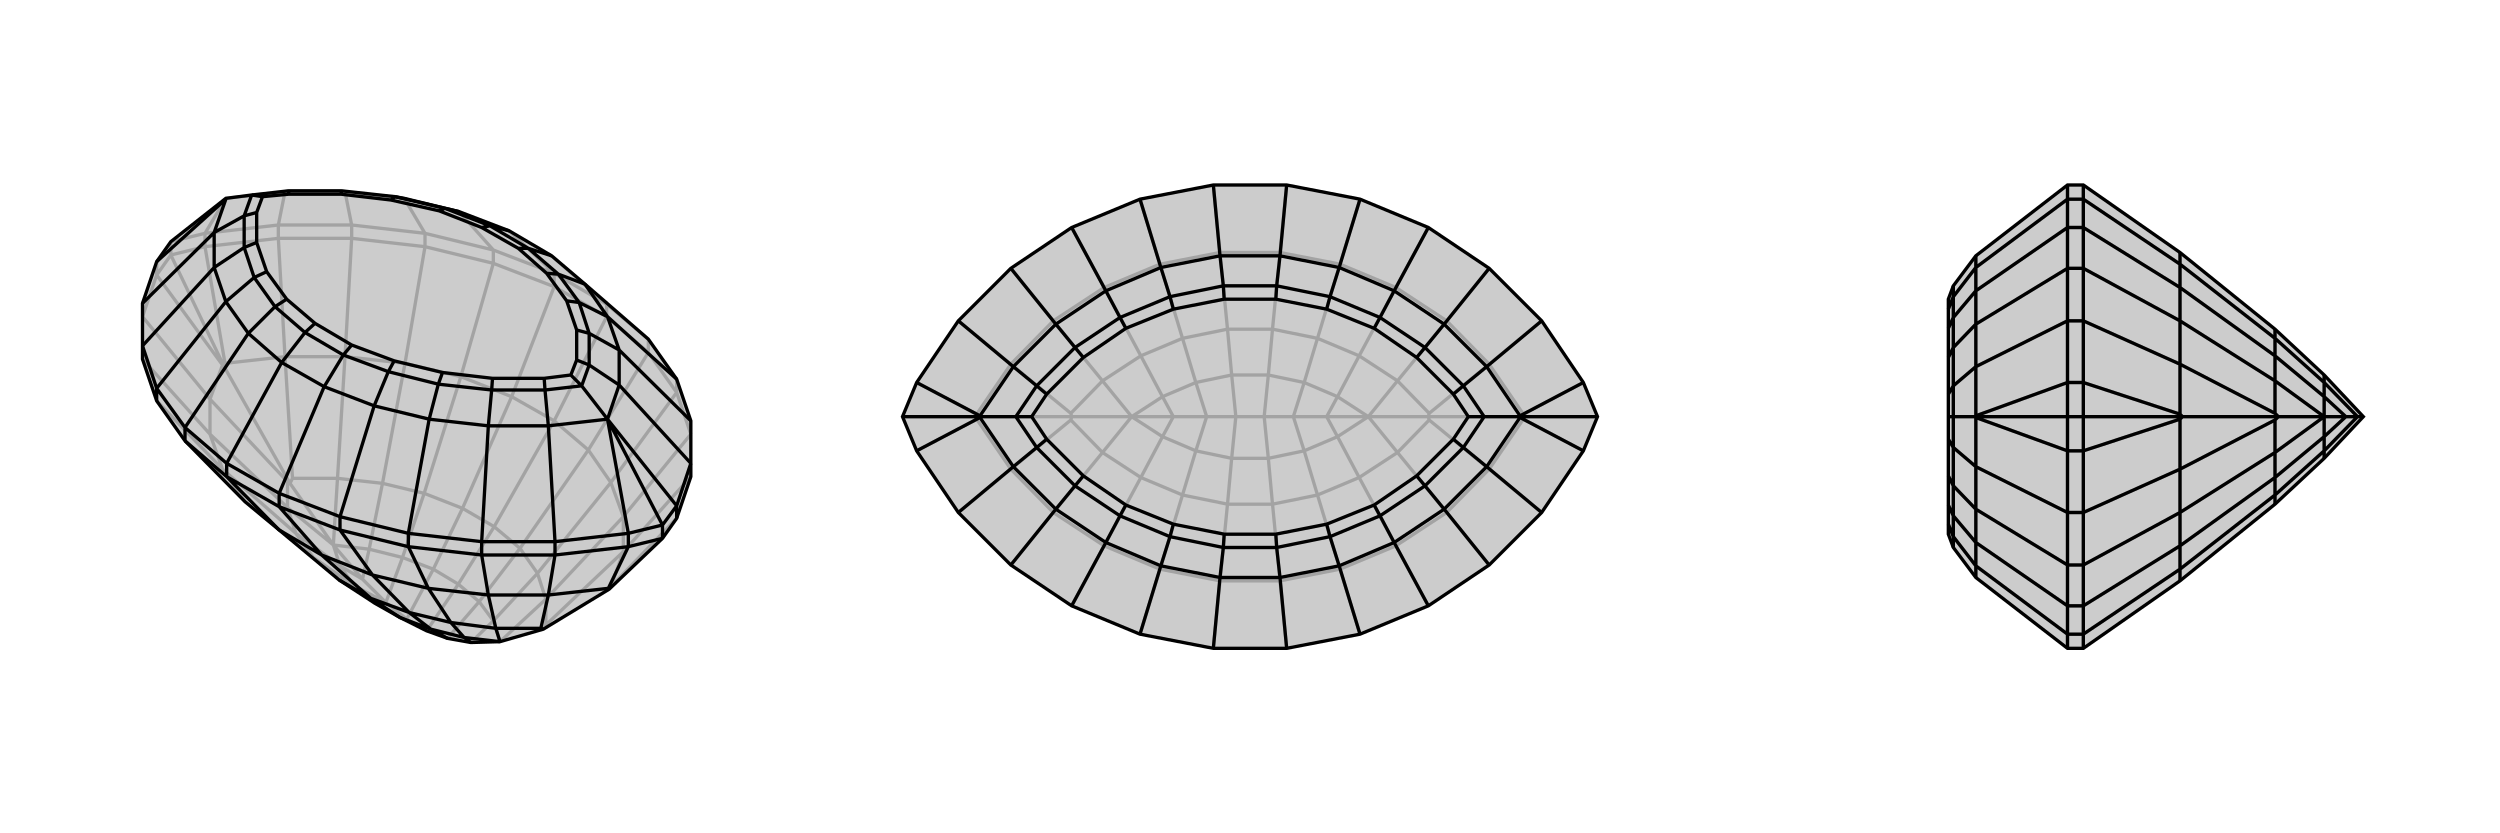<svg xmlns="http://www.w3.org/2000/svg" viewBox="0 0 3000 1000">
    <g stroke="currentColor" stroke-width="4" fill="none" transform="translate(0 -24)">
        <path fill="currentColor" stroke="none" fill-opacity=".2" d="M795,670L731,731L652,779L600,794L565,795L537,790L512,781L480,765L450,748L407,720L335,660L294,626L222,553L188,505L171,455L171,439L171,388L188,338L205,314L271,262L302,258L346,253L410,253L474,260L485,262L551,278L611,301L662,331L702,365L778,431L812,479L829,529L829,580L829,596L812,646z" />
<path stroke-opacity=".2" d="M728,404L728,389M665,368L665,352M778,447L778,431M592,340L592,324M812,495L812,479M510,320L510,304M422,310L422,294M334,310L334,294M188,354L188,338M246,320L246,304M205,330L205,314M188,354L205,330M205,330L246,320M205,330L269,464M188,354L171,404M188,354L267,462M246,320L334,310M246,320L270,460M812,646L733,728M171,404L252,503M422,310L334,310M334,310L342,452M829,596L748,686M171,455L252,545M422,310L510,320M422,310L414,452M829,545L812,495M829,545L748,644M188,505L267,587M592,340L510,320M510,320L486,460M778,447L812,495M812,495L733,603M592,340L665,368M592,340L553,476M778,447L728,404M778,447L706,564M665,368L728,404M665,368L614,500M728,404L665,529M267,462L269,464M267,462L252,503M269,464L270,460M270,460L342,452M269,464L348,604M733,728L731,731M733,728L748,686M252,503L252,545M252,503L345,602M342,452L414,452M342,452L351,598M748,686L748,644M748,686L655,774M252,545L267,587M252,545L345,633M414,452L486,460M414,452L405,598M748,644L733,603M748,644L655,743M267,587L294,626M267,587L355,664M486,460L553,476M486,460L459,604M733,603L706,564M733,603L645,712M294,626L376,693M553,476L614,500M553,476L509,616M706,564L665,529M706,564L624,682M614,500L665,529M614,500L555,634M665,529L593,656M345,602L348,604M345,602L345,633M348,604L351,598M351,598L405,598M348,604L400,678M655,774L652,779M655,774L655,743M345,633L355,664M345,633L400,678M405,598L459,604M400,678L405,598M655,743L645,712M655,743L600,794M355,664L376,693M355,664L408,703M459,604L509,616M459,604L443,683M645,712L624,682M645,712L592,769M376,693L407,720M376,693L425,727M509,616L555,634M509,616L483,693M624,682L593,656M624,682L575,746M555,634L593,656M555,634L520,707M593,656L550,725M400,678L408,703M400,678L443,683M400,678L435,719M600,794L592,769M408,703L425,727M408,703L435,719M443,683L483,693M443,683L435,719M435,719L463,747M592,769L575,746M592,769L565,795M425,727L450,748M425,727L463,747M483,693L520,707M463,747L483,693M463,747L488,767M575,746L550,725M575,746L537,790M450,748L488,767M520,707L550,725M520,707L488,767M550,725L512,781M488,767L512,781M665,352L728,389M665,352L592,324M665,352L611,301M728,389L778,431M728,389L662,331M592,324L510,304M592,324L551,278M510,304L422,294M510,304L485,262M422,294L334,294M422,294L414,254M334,294L246,304M334,294L342,254M246,304L205,314M246,304L271,262M271,262L342,254M271,262L271,262M342,254L414,254M342,254L346,253M414,254L485,262M414,254L410,253" />
<path d="M795,670L731,731L652,779L600,794L565,795L537,790L512,781L480,765L450,748L407,720L335,660L294,626L222,553L188,505L171,455L171,439L171,388L188,338L205,314L271,262L302,258L346,253L410,253L474,260L485,262L551,278L611,301L662,331L702,365L778,431L812,479L829,529L829,580L829,596L812,646z" />
<path d="M335,632L335,616M272,596L272,580M408,660L408,644M222,553L222,537M490,680L490,664M188,505L188,490M578,690L578,674M666,690L666,674M812,646L812,631M754,680L754,664M795,670L795,654M795,670L754,680M754,680L666,690M754,680L730,730M578,690L666,690M666,690L658,738M578,690L490,680M578,690L586,738M408,660L490,680M490,680L514,730M222,553L272,596M408,660L335,632M408,660L447,714M272,596L335,632M272,596L335,660M335,632L386,690M731,731L730,730M730,730L658,738M658,738L586,738M658,738L649,778M586,738L514,730M586,738L595,778M514,730L447,714M514,730L541,771M447,714L386,690M447,714L491,759M335,660L386,690M386,690L445,742M652,779L649,778M649,778L595,778M595,778L541,771M600,794L595,778M541,771L491,759M541,771L557,789M491,759L445,742M491,759L517,779M407,720L445,742M445,742L480,765M600,794L557,789M557,789L517,779M557,789L565,795M517,779L480,765M537,790L517,779M272,580L335,616M272,580L222,537M272,580L338,459M335,616L408,644M335,616L389,488M222,537L188,490M222,537L298,424M408,644L490,664M408,644L449,511M188,490L171,439M188,490L271,386M490,664L578,674M490,664L515,527M812,479L729,404M171,439L257,345M578,674L666,674M578,674L586,535M829,529L743,444M171,388L257,303M666,674L754,664M666,674L658,535M829,580L812,631M829,580L743,486M188,338L271,263M754,664L795,654M754,664L729,527M812,631L795,654M812,631L729,527M795,654L729,527M271,263L257,303M271,262L271,263M729,527L658,535M729,527L729,527M729,527L743,486M729,527L729,527M729,527L698,487M257,303L257,345M257,303L293,283M658,535L586,535M658,535L654,492M743,486L743,444M743,486L707,462M257,345L271,386M257,345L293,321M586,535L515,527M586,535L590,492M743,444L729,404M743,444L707,424M298,424L271,386M271,386L305,357M449,511L515,527M515,527L526,485M702,365L729,404M729,404L695,387M551,278L534,274M298,424L338,459M298,424L330,392M449,511L389,488M449,511L466,470M702,365L670,353M611,301L588,295M662,331L634,322M338,459L389,488M338,459L366,423M389,488L412,450M302,258L293,283M302,258L315,260M698,487L654,492M698,487L707,462M698,487L685,474M346,253L347,257M293,283L293,321M293,283L308,279M654,492L590,492M654,492L653,478M707,462L707,424M707,462L692,456M410,253L409,257M293,321L305,357M293,321L308,315M590,492L526,485M590,492L591,478M707,424L695,387M707,424L692,420M474,260L534,274M474,260L469,264M305,357L330,392M305,357L320,350M526,485L466,470M526,485L531,471M695,387L670,353M695,387L680,385M534,274L588,295M534,274L527,277M330,392L366,423M330,392L344,383M466,470L412,450M466,470L473,457M670,353L634,322M670,353L656,352M588,295L634,322M588,295L578,297M634,322L622,322M366,423L412,450M366,423L378,412M412,450L422,438M315,260L347,257M315,260L308,279M685,474L653,478M685,474L692,456M347,257L409,257M308,279L308,315M653,478L591,478M692,456L692,420M409,257L469,264M308,315L320,350M591,478L531,471M692,420L680,385M469,264L527,277M320,350L344,383M531,471L473,457M680,385L656,352M527,277L578,297M344,383L378,412M473,457L422,438M656,352L622,322M578,297L622,322M378,412L422,438" />
    </g>
    <g stroke="currentColor" stroke-width="4" fill="none" transform="translate(1000 0)">
        <path fill="currentColor" stroke="none" fill-opacity=".2" d="M544,222L632,239L714,273L787,322L850,385L900,459L917,500L900,541L850,615L787,678L714,727L632,761L544,778L456,778L368,761L286,727L213,678L150,615L100,541L83,500L100,459L150,385L213,322L286,273L368,239L456,222z" />
<path stroke-opacity=".2" d="M83,500L174,500M917,500L826,500M100,541L172,503M100,459L172,497M900,459L828,497M900,541L828,503M150,615L213,563M150,385L213,437M850,385L787,437M850,615L787,563M213,678L264,615M213,322L264,385M787,322L736,385M787,678L736,615M286,727L325,655M286,273L325,345M714,273L675,345M714,727L675,655M368,761L392,683M368,239L392,317M632,239L608,317M632,761L608,683M456,778L464,697M544,778L536,697M456,222L464,303M544,222L536,303M172,503L174,500M172,503L213,563M174,500L172,497M172,497L213,437M174,500L286,500M828,497L826,500M828,497L787,437M826,500L828,503M828,503L787,563M826,500L714,500M213,563L264,615M213,563L285,504M213,437L264,385M213,437L285,496M787,437L736,385M787,437L715,496M787,563L736,615M787,563L715,504M264,615L325,655M264,615L323,543M264,385L325,345M264,385L323,457M736,385L675,345M736,385L677,457M736,615L675,655M736,615L677,543M325,655L392,683M325,655L369,573M325,345L392,317M325,345L369,427M675,345L608,317M675,345L631,427M675,655L608,683M675,655L631,573M392,683L464,697M392,683L419,594M392,317L464,303M392,317L419,406M608,317L536,303M608,317L581,406M608,683L536,697M608,683L581,594M464,697L536,697M464,697L473,605M536,697L527,605M464,303L536,303M464,303L473,395M536,303L527,395M285,504L286,500M285,504L323,543M286,500L285,496M285,496L323,457M286,500L358,500M715,496L714,500M715,496L677,457M714,500L715,504M715,504L677,543M714,500L642,500M323,543L369,573M323,543L358,500M323,457L369,427M358,500L323,457M677,457L631,427M677,457L642,500M677,543L631,573M642,500L677,543M369,573L419,594M369,573L395,524M369,427L419,406M369,427L395,476M631,427L581,406M631,427L605,476M631,573L581,594M631,573L605,524M419,594L473,605M419,594L435,541M419,406L473,395M419,406L435,459M581,406L527,395M581,406L565,459M581,594L527,605M581,594L565,541M473,605L527,605M473,605L478,550M527,605L522,550M473,395L527,395M473,395L478,450M527,395L522,450M358,500L395,524M358,500L395,476M358,500L408,500M642,500L605,476M642,500L605,524M642,500L592,500M395,524L435,541M395,524L408,500M395,476L435,459M395,476L408,500M408,500L448,500M605,476L565,459M605,476L592,500M605,524L565,541M605,524L592,500M592,500L552,500M435,541L478,550M435,541L448,500M435,459L478,450M448,500L435,459M448,500L483,500M565,459L522,450M565,459L552,500M565,541L522,550M552,500L565,541M552,500L517,500M478,550L522,550M478,550L483,500M522,550L517,500M478,450L522,450M478,450L483,500M522,450L517,500M483,500L517,500" />
<path d="M544,222L632,239L714,273L787,322L850,385L900,459L917,500L900,541L850,615L787,678L714,727L632,761L544,778L456,778L368,761L286,727L213,678L150,615L100,541L83,500L100,459L150,385L213,322L286,273L368,239L456,222z" />
<path d="M456,222L464,307M456,778L464,693M544,778L536,693M544,222L536,307M368,239L393,321M368,761L393,679M632,761L607,679M632,239L607,321M286,273L327,349M286,727L327,651M714,727L673,651M714,273L673,349M213,322L267,389M213,678L267,611M787,678L733,611M787,322L733,389M150,385L216,440M150,615L216,560M850,615L784,560M850,385L784,440M100,459L176,499M100,541L176,501M83,500L176,500M900,541L824,501M900,459L824,499M917,500L824,500M176,499L216,440M176,499L176,500M176,501L216,560M176,500L176,501M176,500L219,500M824,501L784,560M824,501L824,500M824,499L784,440M824,500L824,499M824,500L781,500M216,440L267,389M216,440L244,463M216,560L267,611M216,560L244,537M784,560L733,611M784,560L756,537M784,440L733,389M784,440L756,463M267,389L327,349M267,389L290,417M267,611L327,651M267,611L290,583M733,611L673,651M733,611L710,583M733,389L673,349M733,389L710,417M393,321L327,349M327,349L344,381M393,679L327,651M327,651L344,619M607,679L673,651M673,651L656,619M607,321L673,349M673,349L656,381M393,321L464,307M393,321L404,356M393,679L464,693M393,679L404,644M607,679L536,693M607,679L596,644M607,321L536,307M607,321L596,356M464,307L536,307M464,307L468,343M536,307L532,343M464,693L536,693M464,693L468,657M536,693L532,657M219,500L244,463M219,500L244,537M219,500L238,500M781,500L756,537M781,500L756,463M781,500L762,500M244,463L290,417M244,463L256,473M244,537L290,583M244,537L256,527M756,537L710,583M756,537L744,527M756,463L710,417M756,463L744,473M290,417L344,381M290,417L300,429M290,583L344,619M290,583L300,571M710,583L656,619M710,583L700,571M710,417L656,381M710,417L700,429M344,381L404,356M344,381L351,394M344,619L404,644M344,619L351,606M656,619L596,644M656,619L649,606M656,381L596,356M656,381L649,394M404,356L468,343M404,356L408,371M404,644L468,657M404,644L408,629M596,644L532,657M596,644L592,629M596,356L532,343M596,356L592,371M468,343L532,343M468,343L469,359M532,343L531,359M468,657L532,657M468,657L469,641M532,657L531,641M238,500L256,473M238,500L256,527M762,500L744,527M762,500L744,473M256,473L300,429M256,527L300,571M744,527L700,571M744,473L700,429M300,429L351,394M300,571L351,606M700,571L649,606M700,429L649,394M351,394L408,371M351,606L408,629M649,606L592,629M649,394L592,371M408,371L469,359M408,629L469,641M592,629L531,641M592,371L531,359M469,359L531,359M469,641L531,641" />
    </g>
    <g stroke="currentColor" stroke-width="4" fill="none" transform="translate(2000 0)">
        <path fill="currentColor" stroke="none" fill-opacity=".2" d="M616,303L730,395L789,450L836,500L789,550L730,605L616,697L500,778L481,778L371,693L344,657L338,641L338,629L338,606L338,571L338,527L338,500L338,473L338,429L338,394L338,371L338,359L344,343L371,307L481,222L500,222z" />
<path stroke-opacity=".2" d="M500,761L481,761M500,239L481,239M500,727L481,727M500,273L481,273M500,678L481,678M500,322L481,322M500,615L481,615M500,385L481,385M500,541L481,541M500,459L481,459M500,500L481,500M500,541L500,500M500,500L500,459M500,500L619,500M500,541L500,615M500,541L616,503M500,459L500,385M500,459L616,497M500,678L500,615M500,615L616,563M500,322L500,385M500,385L616,437M500,678L500,727M500,678L616,615M500,322L500,273M500,322L616,385M500,761L500,727M500,727L616,655M500,239L500,273M500,273L616,345M500,761L500,778M500,761L616,683M500,239L500,222M500,239L616,317M616,503L619,500M616,503L616,563M619,500L616,497M616,497L616,437M619,500L734,500M616,563L616,615M616,563L730,504M616,437L616,385M616,437L730,496M616,615L616,655M616,615L730,543M616,385L616,345M616,385L730,457M616,655L616,683M616,655L730,573M616,345L616,317M616,345L730,427M616,683L616,697M616,683L730,594M616,317L616,303M616,317L730,406M730,504L734,500M730,504L730,543M734,500L730,496M730,496L730,457M734,500L789,500M730,543L730,573M730,543L789,500M730,457L730,427M789,500L730,457M730,573L730,594M730,573L789,524M730,427L730,406M730,427L789,476M730,594L730,605M730,594L789,541M730,406L730,395M730,406L789,459M789,500L789,524M789,500L789,476M789,500L815,500M789,524L789,541M789,524L815,500M789,476L789,459M789,476L815,500M815,500L829,500M789,541L789,550M789,541L829,500M789,459L789,450M829,500L789,459M829,500L836,500M481,222L481,239M481,778L481,761M481,239L481,273M481,239L371,321M481,761L481,727M481,761L371,679M481,273L481,322M481,273L371,349M481,727L481,678M481,727L371,651M481,322L481,385M481,322L371,389M481,678L481,615M481,678L371,611M481,385L481,459M481,385L371,440M481,615L481,541M481,615L371,560M481,459L481,500M481,459L371,499M481,541L481,500M481,541L371,501M481,500L371,500M371,499L371,440M371,499L371,500M371,501L371,560M371,500L371,501M371,500L344,500M371,440L371,389M371,440L344,463M371,560L371,611M371,560L344,537M371,389L371,349M371,389L344,417M371,611L371,651M371,611L344,583M371,321L371,349M371,349L344,381M371,679L371,651M371,651L344,619M371,321L371,307M371,321L344,356M371,679L371,693M371,679L344,644M344,500L344,463M344,500L344,537M344,500L338,500M344,463L344,417M344,463L338,473M344,537L344,583M344,537L338,527M344,417L344,381M344,417L338,429M344,583L344,619M344,583L338,571M344,381L344,356M344,381L338,394M344,619L344,644M344,619L338,606M344,356L344,343M344,356L338,371M344,644L344,657M344,644L338,629" />
<path d="M616,303L730,395L789,450L836,500L789,550L730,605L616,697L500,778L481,778L371,693L344,657L338,641L338,629L338,606L338,571L338,527L338,500L338,473L338,429L338,394L338,371L338,359L344,343L371,307L481,222L500,222z" />
<path d="M500,239L481,239M500,761L481,761M500,273L481,273M500,727L481,727M500,322L481,322M500,678L481,678M500,385L481,385M500,615L481,615M500,459L481,459M500,541L481,541M500,500L481,500M500,459L500,500M500,500L500,541M500,500L619,500M500,459L500,385M500,459L616,497M500,541L500,615M500,541L616,503M500,322L500,385M500,385L616,437M500,678L500,615M500,615L616,563M500,322L500,273M500,322L616,385M500,678L500,727M500,678L616,615M500,239L500,273M500,273L616,345M500,761L500,727M500,727L616,655M500,239L500,222M500,239L616,317M500,761L500,778M500,761L616,683M616,497L619,500M616,497L616,437M619,500L616,503M616,503L616,563M619,500L734,500M616,437L616,385M616,437L730,496M616,563L616,615M616,563L730,504M616,385L616,345M616,385L730,457M616,615L616,655M616,615L730,543M616,345L616,317M616,345L730,427M616,655L616,683M616,655L730,573M616,317L616,303M616,317L730,406M616,683L616,697M616,683L730,594M730,496L734,500M730,496L730,457M734,500L730,504M730,504L730,543M734,500L789,500M730,457L730,427M730,457L789,500M730,543L730,573M789,500L730,543M730,427L730,406M730,427L789,476M730,573L730,594M730,573L789,524M730,406L730,395M730,406L789,459M730,594L730,605M730,594L789,541M789,500L789,476M789,500L789,524M789,500L815,500M789,476L789,459M789,476L815,500M789,524L789,541M789,524L815,500M815,500L829,500M789,459L789,450M789,459L829,500M789,541L789,550M829,500L789,541M829,500L836,500M481,778L481,761M481,222L481,239M481,761L481,727M481,761L371,679M481,239L481,273M481,239L371,321M481,727L481,678M481,727L371,651M481,273L481,322M481,273L371,349M481,678L481,615M481,678L371,611M481,322L481,385M481,322L371,389M481,615L481,541M481,615L371,560M481,385L481,459M481,385L371,440M481,541L481,500M481,541L371,501M481,459L481,500M481,459L371,499M481,500L371,500M371,501L371,560M371,501L371,500M371,499L371,440M371,500L371,499M371,500L344,500M371,560L371,611M371,560L344,537M371,440L371,389M371,440L344,463M371,611L371,651M371,611L344,583M371,389L371,349M371,389L344,417M371,679L371,651M371,651L344,619M371,321L371,349M371,349L344,381M371,679L371,693M371,679L344,644M371,321L371,307M371,321L344,356M344,500L344,537M344,500L344,463M344,500L338,500M344,537L344,583M344,537L338,527M344,463L344,417M344,463L338,473M344,583L344,619M344,583L338,571M344,417L344,381M344,417L338,429M344,619L344,644M344,619L338,606M344,381L344,356M344,381L338,394M344,644L344,657M344,644L338,629M344,356L344,343M344,356L338,371" />
    </g>
</svg>